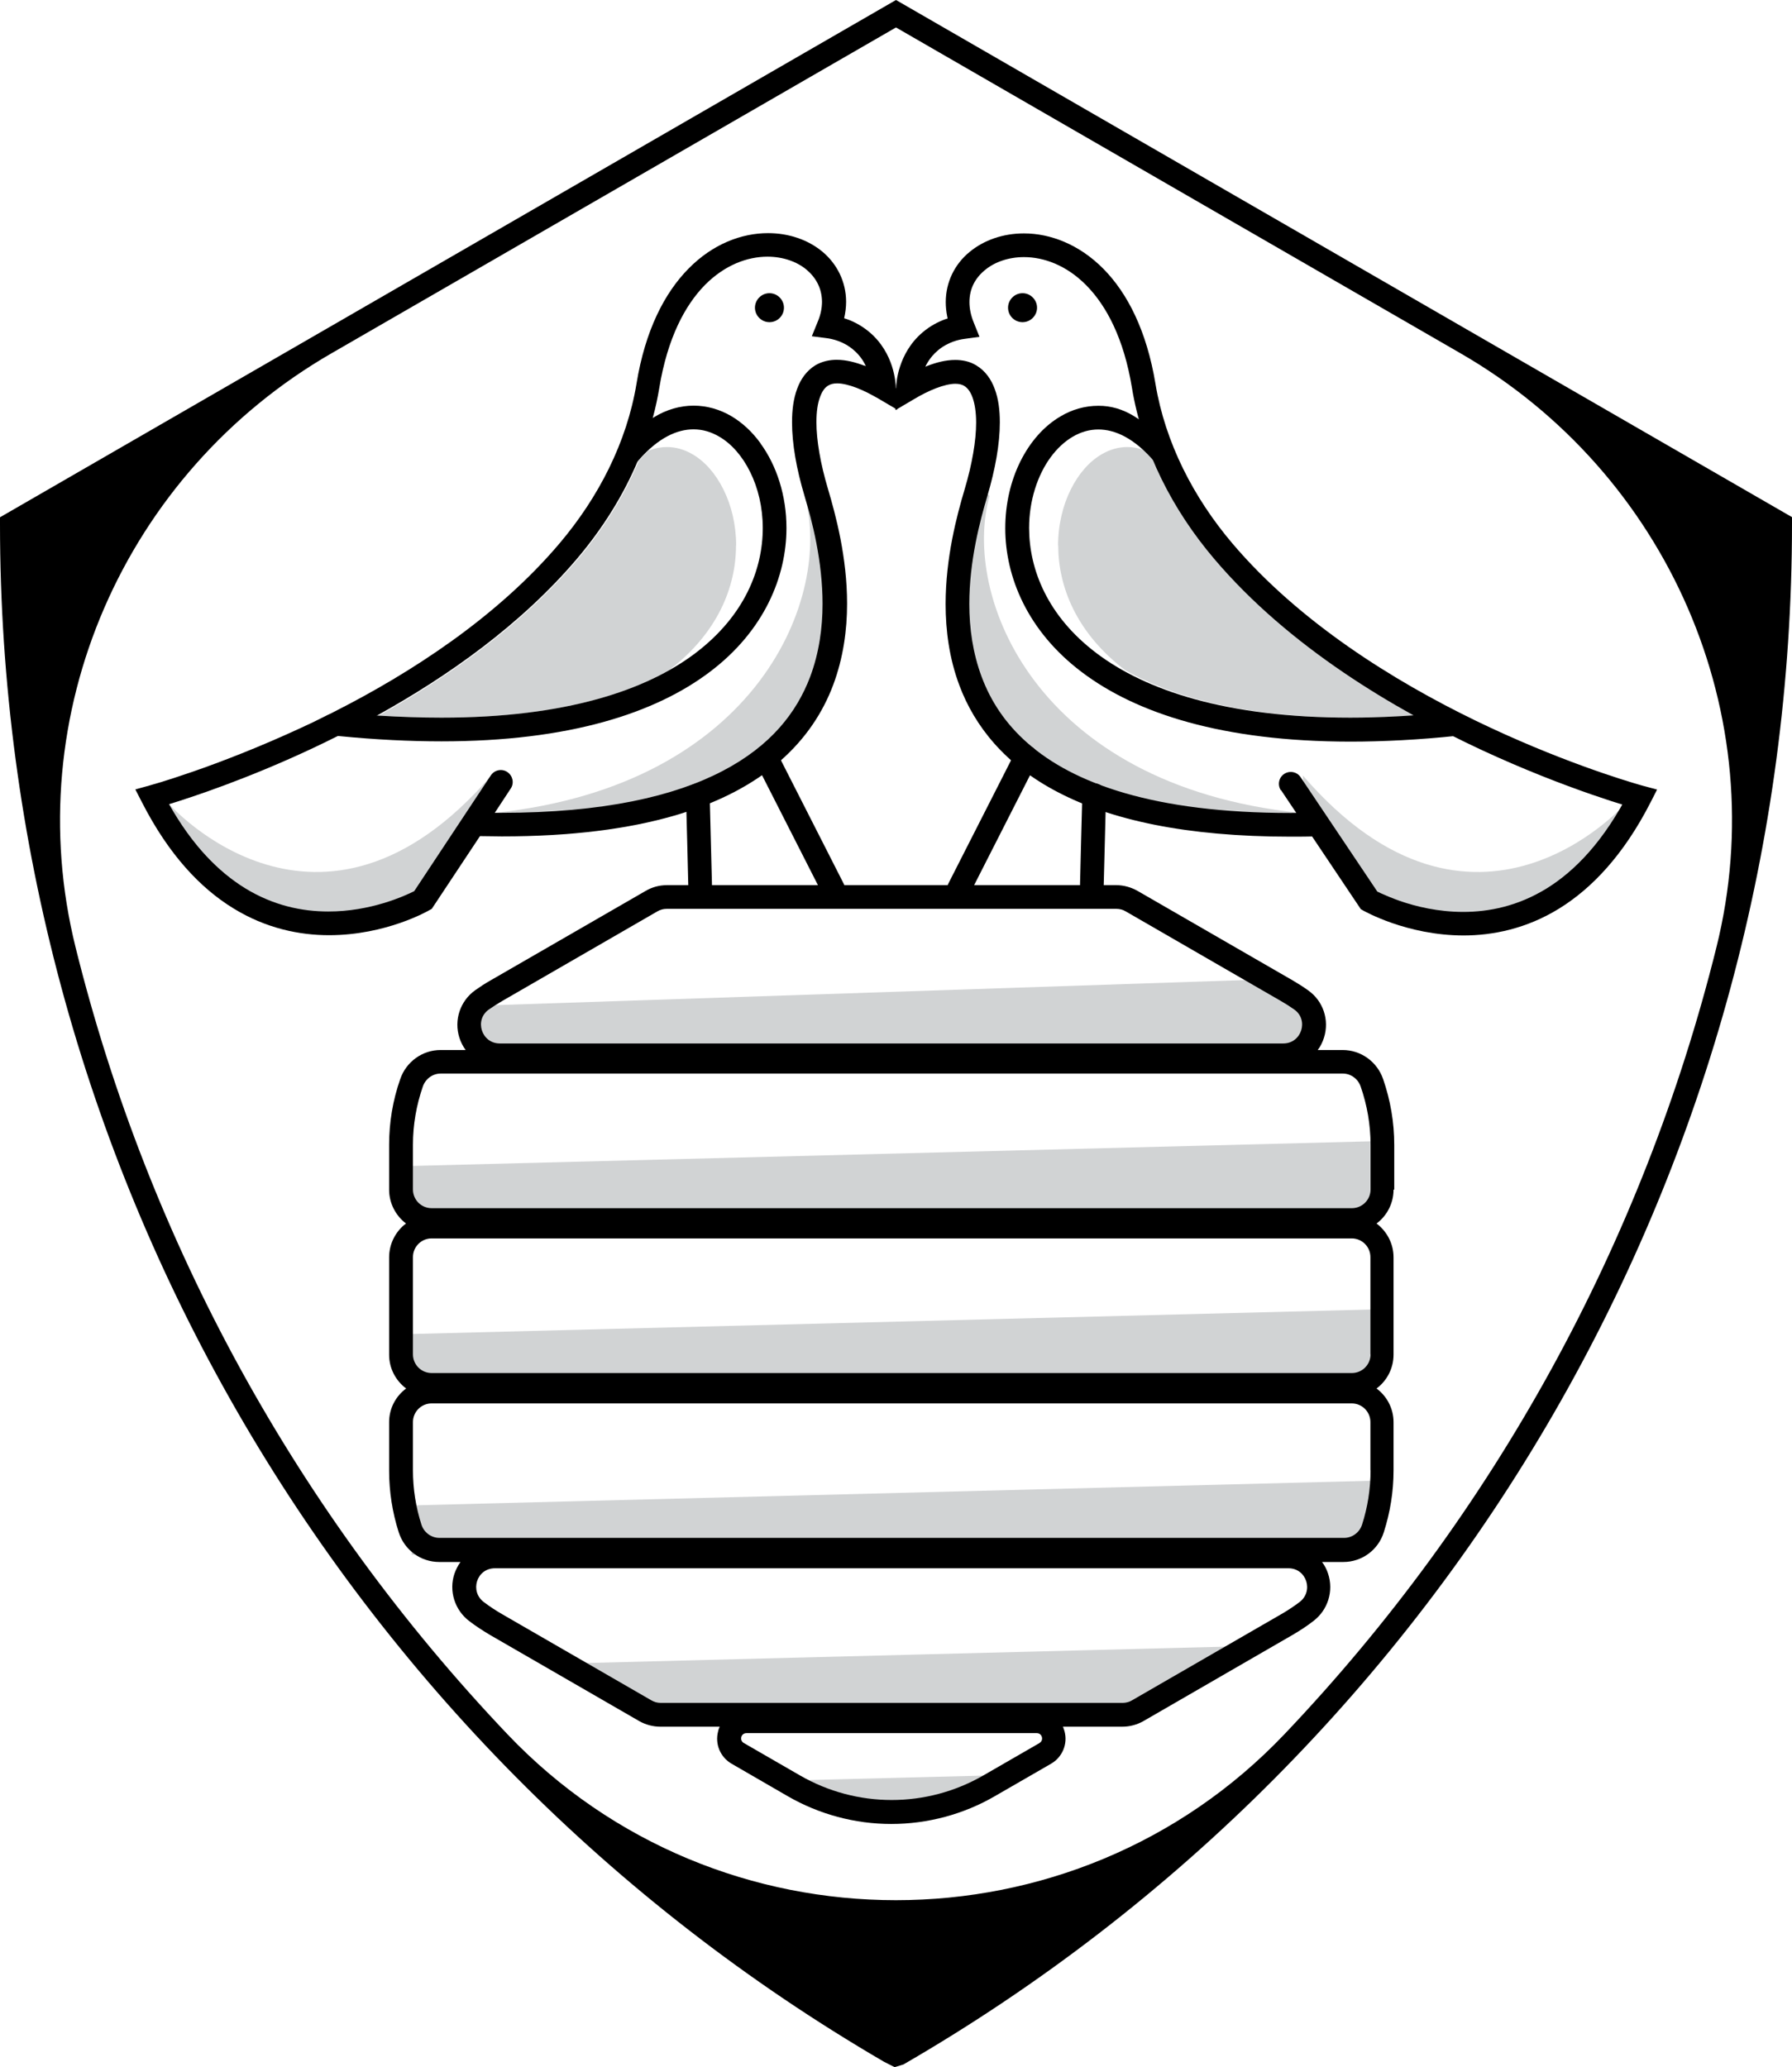 <?xml version="1.0" encoding="UTF-8"?>
<svg id="Layer_2" data-name="Layer 2" xmlns="http://www.w3.org/2000/svg" viewBox="0 0 128.58 148.35">
  <defs>
    <style>
      .cls-1 {
        fill: #d1d3d4;
      }
    </style>
  </defs>
  <g id="Layer_1-2" data-name="Layer 1">
    <g>
      <path d="M64.29,0L0,37.12v.49c0,45.46,24.18,87.48,63.44,110.35l.75,.38,.63-.19c39.45-22.83,63.76-64.96,63.76-110.55v-.49L64.29,0Zm58.87,67.97c-5.27,21.22-15.98,40.69-31,56.48-15.1,15.88-40.65,15.88-55.75,0-15.02-15.8-25.73-35.26-30.99-56.48C1.29,51.31,8.92,33.93,23.79,25.35L64.29,1.97l40.5,23.38c14.87,8.58,22.51,25.96,18.37,42.62Z"/>
      <g>
        <path class="cls-1" d="M12.16,57.73s10.79,12.18,23.09-2.08l-.3,2.99s-3.09,5.31-6.32,6.73c-3.24,1.42-11.43,2.38-17.1-7.08l-.05-1.09,.68,.53Z"/>
        <path class="cls-1" d="M57.74,35.6c2,7.13-3.26,20.72-22.22,22.73l.19,.69,5.84,.18s12.67-.81,16.62-8.45c3.95-7.64,.15-15.88,.15-15.88l-.59,.74Z"/>
        <polygon class="cls-1" points="34.09 72.18 90.77 70.28 94.34 73.01 92.9 75.74 34.54 75.59 33.25 73.01 34.09 72.18"/>
        <polygon class="cls-1" points="29.54 83.67 29.54 87.21 98.82 87.35 98.82 81.89 29.54 83.67"/>
        <polygon class="cls-1" points="29.54 95.73 29.54 99.27 98.82 99.41 98.82 93.96 29.54 95.73"/>
        <polygon class="cls-1" points="97.91 110.65 98.82 110.65 98.82 106.25 29.54 108.03 29.54 111.57 97.91 111.7 97.91 110.65"/>
        <path class="cls-1" d="M40.1,119.39s.04,.02,.06,.03c.33,.19,.62,.43,.92,.66,.32,.25,.67,.46,1.01,.67,1.31,.82,2.62,1.63,3.92,2.48l35.49,.07c.68-.67,1.19-1.47,2.07-1.92,.83-.42,1.76-.54,2.6-.91,1.4-.63,2.59-1.6,3.91-2.36l-49.97,1.28Z"/>
        <path class="cls-1" d="M59.56,128.58c.7,.29,1.37,.66,2.11,.85,.77,.2,1.6,.17,2.38,.15,2.84-.08,5.69-.56,8.03-2.2l-14.99,.38c.12,.08,.24,.15,.38,.2,.69,.25,1.41,.33,2.09,.62Z"/>
        <path class="cls-1" d="M52.81,39.14c0,2.97-1.31,6.29-4.81,8.96h0c-3.58,2.02-8.84,3.4-16.3,3.4-1.37,0-2.82-.04-4.34-.14-.07,0-.14,0-.21,0,.94-.52,1.89-1.07,2.84-1.66,.03-.02,.07-.03,.09-.06,4.07-2.53,8.13-5.69,11.4-9.54,1.79-2.12,3.3-4.5,4.36-7.05,.24-.27,.48-.52,.71-.72,.45-.17,.89-.25,1.3-.25,.65,0,1.26,.18,1.84,.52,.87,.5,1.66,1.39,2.22,2.53,.57,1.14,.91,2.54,.91,4.03Z"/>
        <path class="cls-1" d="M116.57,57.73s-10.79,12.18-23.09-2.08l.3,2.99s3.09,5.31,6.32,6.73c3.24,1.42,11.43,2.38,17.1-7.08l.05-1.09-.68,.53Z"/>
        <path class="cls-1" d="M71,35.6c-2,7.13,3.26,20.72,22.22,22.73l-.19,.69-5.84,.18s-12.67-.81-16.62-8.45c-3.95-7.64-.15-15.88-.15-15.88l.59,.74Z"/>
        <path class="cls-1" d="M75.93,39.14c0,2.97,1.31,6.29,4.81,8.96h0c3.58,2.02,8.84,3.4,16.3,3.4,1.37,0,2.82-.04,4.34-.14,.07,0,.14,0,.21,0-.94-.52-1.89-1.07-2.84-1.66-.03-.02-.07-.03-.09-.06-4.07-2.53-8.13-5.69-11.4-9.54-1.79-2.12-3.3-4.5-4.36-7.05-.24-.27-.48-.52-.71-.72-.45-.17-.89-.25-1.3-.25-.65,0-1.26,.18-1.84,.52-.87,.5-1.66,1.39-2.22,2.53-.57,1.14-.91,2.54-.91,4.03Z"/>
        <path d="M100.04,85.37v-3.21c0-1.61-.27-3.2-.8-4.73-.43-1.24-1.59-2.08-2.9-2.08h-1.79c.2-.26,.35-.57,.45-.89,.4-1.27-.06-2.64-1.15-3.4-.35-.25-.71-.48-1.07-.69l-11.16-6.44c-.46-.26-.99-.41-1.52-.41H47.85c-.54,0-1.06,.14-1.52,.41l-11.16,6.44c-.37,.21-.72,.44-1.06,.68-1.09,.77-1.55,2.14-1.15,3.41,.1,.32,.26,.63,.45,.89h-1.8c-1.29,0-2.46,.83-2.89,2.08-.54,1.53-.8,3.13-.8,4.73v3.21c0,.99,.48,1.87,1.21,2.43-.73,.55-1.21,1.44-1.21,2.43v6.98c0,1,.48,1.87,1.22,2.43-.74,.55-1.22,1.42-1.22,2.42v3.47c0,1.5,.23,2.99,.69,4.43,.41,1.28,1.58,2.13,2.91,2.13h1.52c-.18,.25-.32,.53-.43,.83-.42,1.25,.02,2.63,1.07,3.42,.47,.36,.97,.68,1.47,.98l10.72,6.19c.46,.26,.99,.4,1.52,.4h4.25c-.04,.1-.09,.2-.11,.32-.25,.91,.15,1.87,.97,2.34l4.01,2.32c2.26,1.31,4.84,2,7.44,2s5.19-.69,7.44-2l4.02-2.32c.82-.47,1.22-1.43,.97-2.34-.03-.11-.07-.21-.11-.32h4.25c.54,0,1.06-.14,1.52-.4l10.71-6.19c.51-.3,1.01-.62,1.47-.98,1.06-.79,1.49-2.17,1.07-3.42-.1-.31-.25-.59-.43-.83h1.53c1.33,0,2.5-.86,2.9-2.13,.46-1.44,.7-2.92,.7-4.43v-3.47c0-.99-.48-1.87-1.22-2.42,.74-.55,1.22-1.44,1.22-2.43v-6.98c0-.99-.48-1.87-1.22-2.43,.74-.55,1.22-1.44,1.22-2.43Zm-64.96-12.93c.3-.21,.62-.41,.94-.6l11.15-6.44c.2-.12,.43-.18,.67-.18h32.26c.24,0,.47,.06,.67,.18l11.15,6.44c.33,.19,.64,.39,.94,.6,1.07,.75,.53,2.44-.78,2.44H35.86c-1.31,0-1.85-1.69-.78-2.44Zm39.51,52.64l-4.02,2.32c-4.08,2.36-9.1,2.36-13.18,0l-4.02-2.32c-.34-.2-.2-.71,.19-.71h20.83c.39,0,.53,.52,.19,.71Zm18.65-10.11c-.41,.31-.85,.6-1.3,.86l-10.72,6.19c-.2,.12-.44,.18-.67,.18H47.41c-.24,0-.47-.06-.67-.18l-10.72-6.19c-.45-.26-.89-.55-1.3-.86-1.04-.78-.52-2.43,.79-2.43h56.94c1.3,0,1.83,1.65,.79,2.43Zm5.1-9.46c0,1.35-.21,2.66-.61,3.9-.18,.56-.7,.95-1.29,.95H31.53c-.59,0-1.11-.39-1.29-.95-.4-1.24-.61-2.56-.61-3.9v-3.46c0-.74,.6-1.34,1.34-1.34H96.99c.74,0,1.34,.6,1.34,1.34v3.46Zm0-8.32c0,.74-.6,1.34-1.34,1.34H30.97c-.74,0-1.34-.6-1.34-1.34v-6.98c0-.74,.6-1.34,1.34-1.34H96.99c.74,0,1.34,.6,1.34,1.34v6.98Zm0-11.83c0,.74-.6,1.34-1.34,1.34H30.97c-.74,0-1.34-.6-1.34-1.34v-3.21c0-1.45,.25-2.85,.71-4.18,.19-.55,.7-.93,1.28-.93H96.35c.58,0,1.09,.38,1.28,.93,.46,1.32,.71,2.73,.71,4.18v3.21Z"/>
        <path d="M64.28,27.86c0-.2-.04-.82-.28-1.58-.25-.77-.72-1.69-1.62-2.45-.62-.52-1.27-.83-1.81-.99,.09-.4,.14-.79,.14-1.18,0-1.46-.67-2.74-1.7-3.6-1.04-.86-2.42-1.33-3.9-1.33-1.9,0-3.97,.78-5.7,2.54-1.73,1.75-3.12,4.45-3.74,8.27-.7,4.21-2.72,8.14-5.51,11.44-4.47,5.29-10.66,9.3-16.21,12.11h0c-.14,.08-.27,.14-.41,.2,0,0,0,0,0,0-.66,.34-1.32,.66-1.96,.95-3.05,1.41-5.77,2.45-7.73,3.13-.98,.34-1.76,.59-2.31,.76-.27,.08-.48,.14-.62,.18-.14,.04-.2,.06-.2,.06l-1.01,.28,.48,.93c1.92,3.76,4.2,6.16,6.55,7.6,2.35,1.45,4.76,1.93,6.87,1.93,4.1,0,7.12-1.75,7.19-1.79l.18-.1,3.46-5.22c.53,0,1.06,.02,1.57,.02,10.05,0,16.25-2.16,19.97-5.41,1.86-1.63,3.07-3.51,3.8-5.45,.73-1.95,1-3.95,1-5.84,0-3.33-.81-6.34-1.37-8.23-.54-1.81-.83-3.49-.83-4.8,0-.74,.09-1.36,.26-1.8,.16-.45,.37-.7,.6-.83,.15-.09,.35-.15,.63-.15,.37,0,.87,.12,1.39,.32,.53,.2,1.07,.49,1.58,.78l1.34,.79-.05-1.56Zm-2.24-1.61c-.65-.25-1.32-.43-2.01-.43-.51,0-1.04,.11-1.52,.39-.64,.39-1.07,1.01-1.32,1.71-.26,.71-.36,1.51-.36,2.38,0,1.55,.32,3.37,.9,5.3,.55,1.81,1.29,4.68,1.29,7.73,0,1.74-.25,3.53-.89,5.24-.97,2.56-2.82,4.95-6.27,6.75-3.45,1.81-8.54,3.01-15.91,3.01h-.45l1.15-1.75c.26-.39,.14-.92-.25-1.18-.39-.26-.92-.15-1.18,.24l-5.5,8.31c-.67,.34-3.15,1.47-6.17,1.46-1.87,0-3.93-.42-5.98-1.68-1.87-1.16-3.75-3.02-5.44-6.02,1.75-.54,5.58-1.81,10.12-3.93,.66-.31,1.35-.64,2.04-.99,.92-.46,1.86-.95,2.81-1.47,5.01-2.78,10.28-6.48,14.33-11.26,1.79-2.12,3.3-4.5,4.36-7.05,.43-1,.77-2.03,1.06-3.07,.19-.7,.34-1.41,.46-2.13,.59-3.56,1.84-5.9,3.27-7.36,1.44-1.45,3.06-2.03,4.49-2.03,1.12,0,2.12,.36,2.81,.94,.69,.59,1.09,1.35,1.1,2.29,0,.44-.09,.94-.32,1.47l-.41,1.01,1.09,.14c.37,.05,1.18,.22,1.89,.83,.43,.36,.71,.77,.9,1.18-.04-.03-.09-.04-.14-.06Z"/>
        <path d="M54.57,31.81c-.59-.81-1.29-1.47-2.1-1.95-.82-.48-1.74-.75-2.7-.75s-1.94,.27-2.88,.85c-.78,.47-1.55,1.15-2.31,2.06-.3,.36-.43,.93-.06,1.23,.36,.3,.89,.26,1.2-.1,.03-.04,.07-.08,.1-.12,1.43-1.64,2.78-2.22,3.94-2.22,.65,0,1.26,.18,1.84,.52,.87,.5,1.66,1.39,2.22,2.53,.57,1.14,.91,2.54,.91,4.03,0,2.97-1.31,6.3-4.82,8.97-3.51,2.66-9.29,4.64-18.23,4.64-1.44,0-2.95-.05-4.56-.15-.84-.06-1.7-.14-2.58-.22,0,.13-.07,.28-.16,.37-.11,.11-.24,.14-.39,.16,.03,0,.06,0,.09-.01-.29,.04-.57,.14-.84,.25-.02,.45,.3,.84,.75,.89,.1,0,.21,.02,.32,.03,2.65,.26,5.1,.38,7.37,.38,9.18,0,15.35-2.03,19.26-4.99,3.91-2.95,5.49-6.85,5.49-10.32,0-2.32-.7-4.48-1.87-6.08Z"/>
        <path d="M56.25,22.08c0,.58-.47,1.04-1.04,1.04s-1.04-.47-1.04-1.04,.47-1.04,1.04-1.04,1.04,.47,1.04,1.04Z"/>
        <path d="M60.53,63.4c-1.6-3.15-3.21-6.31-4.81-9.46-.21-.42-.73-.59-1.14-.37s-.59,.73-.37,1.14c1.6,3.15,3.21,6.31,4.81,9.46,.21,.42,.73,.59,1.14,.37,.42-.21,.59-.73,.37-1.14h0Z"/>
        <path d="M51.09,63.67c-.06-2.21-.11-4.42-.17-6.62-.01-.47-.4-.84-.87-.83-.47,.01-.84,.4-.83,.87,.06,2.21,.12,4.42,.17,6.62,.01,.47,.4,.84,.87,.83,.47-.01,.84-.4,.83-.87h0Z"/>
        <path d="M91.91,56.69l5.73,8.55,.17,.1c.07,.03,3.1,1.78,7.19,1.79,2.11,0,4.52-.48,6.87-1.93,2.35-1.45,4.63-3.85,6.55-7.6l.48-.94-1.01-.27s-.07-.02-.21-.06c-1.05-.3-5.96-1.78-11.81-4.62-5.85-2.84-12.63-7.04-17.45-12.72-2.79-3.29-4.81-7.23-5.51-11.43-.63-3.82-2.01-6.52-3.74-8.27-1.73-1.75-3.8-2.54-5.7-2.54-1.48,0-2.86,.47-3.9,1.33-1.04,.85-1.71,2.13-1.71,3.6,0,.68,.14,1.39,.43,2.11l.79-.32-.11-.84c-.53,.07-1.69,.3-2.77,1.22-.9,.76-1.37,1.69-1.62,2.45-.25,.76-.28,1.38-.28,1.58l-.05,1.55,1.34-.79c.5-.3,1.05-.58,1.57-.78,.52-.2,1.02-.32,1.39-.32,.28,0,.48,.06,.63,.15,.23,.14,.44,.39,.6,.83,.16,.44,.26,1.06,.26,1.8,0,1.31-.29,3-.83,4.81-.56,1.88-1.36,4.89-1.36,8.22,0,1.89,.26,3.9,.99,5.84,1.09,2.92,3.28,5.69,7.07,7.66,3.79,1.98,9.15,3.19,16.7,3.19,.63,0,1.28,0,1.94-.03,.47-.01,.84-.4,.83-.87-.01-.47-.4-.84-.87-.83-.65,.02-1.28,.03-1.9,.03-9.83,0-15.59-2.13-18.85-4.99-1.64-1.43-2.68-3.06-3.32-4.77-.64-1.71-.89-3.5-.89-5.24,0-3.05,.75-5.92,1.29-7.73,.57-1.93,.9-3.74,.9-5.3,0-.88-.1-1.68-.36-2.38-.25-.7-.68-1.32-1.33-1.71-.47-.29-1-.39-1.51-.39-.69,0-1.36,.18-2.01,.43-.65,.25-1.27,.58-1.82,.91l.43,.73,.85,.03c0-.12,.03-.57,.2-1.11,.18-.55,.5-1.16,1.1-1.67,.72-.61,1.52-.78,1.9-.83l1.09-.15-.41-1.02c-.22-.54-.31-1.03-.31-1.47,0-.95,.4-1.71,1.1-2.29,.69-.58,1.69-.94,2.81-.94,1.43,0,3.05,.58,4.48,2.03,1.43,1.45,2.69,3.8,3.27,7.35,.75,4.56,2.93,8.77,5.89,12.26,5.39,6.36,12.96,10.82,19.18,13.72,6.22,2.89,11.1,4.22,11.14,4.23l.22-.82-.76-.39c-1.81,3.53-3.87,5.66-5.92,6.93-2.05,1.26-4.11,1.68-5.98,1.68-1.8,0-3.4-.39-4.55-.79-.57-.2-1.03-.4-1.34-.54-.16-.07-.27-.13-.35-.17l-.08-.05h-.02s0-.01,0-.01l-.42,.74,.71-.47-5.62-8.38c-.26-.39-.79-.49-1.18-.23-.39,.26-.49,.79-.23,1.18h0Z"/>
        <path d="M103.69,51.15c-2.44,.23-4.71,.35-6.8,.35-8.94,0-14.72-1.98-18.23-4.64-3.51-2.66-4.81-6-4.82-8.96,0-1.99,.61-3.81,1.54-5.08,.47-.64,1.01-1.14,1.59-1.48,.58-.34,1.19-.52,1.84-.52,1.19,0,2.58,.61,4.05,2.34,.3,.36,.84,.41,1.2,.1,.36-.3,.32-.82,.01-1.18l-.25,.02c-1.67-1.99-3.21-2.99-5.01-2.98-.97,0-1.89,.27-2.7,.75-1.22,.71-2.21,1.86-2.9,3.25-.69,1.39-1.08,3.04-1.08,4.79,0,3.47,1.58,7.37,5.49,10.32,3.91,2.96,10.08,4.98,19.26,4.99,2.36,0,4.91-.13,7.68-.42,.39-.04,.68-.35,.74-.72-.59-.21-1.19-.46-1.62-.91Z"/>
        <path d="M72.33,22.08c0,.58,.47,1.04,1.04,1.04s1.04-.47,1.04-1.04-.47-1.04-1.04-1.04-1.04,.47-1.04,1.04Z"/>
        <path d="M72.86,53.94c-1.6,3.15-3.21,6.31-4.81,9.46-.21,.42-.05,.93,.37,1.15,.42,.21,.93,.05,1.14-.37,1.6-3.15,3.21-6.31,4.81-9.46,.21-.42,.05-.93-.37-1.14-.42-.21-.93-.05-1.15,.37h0Z"/>
        <path d="M77.66,57.04c-.06,2.21-.12,4.42-.17,6.62-.01,.47,.36,.86,.83,.87,.47,.01,.86-.36,.87-.83,.06-2.21,.11-4.42,.17-6.62,.01-.47-.36-.86-.83-.87-.47-.01-.86,.36-.87,.83h0Z"/>
      </g>
    </g>
  </g>
</svg>